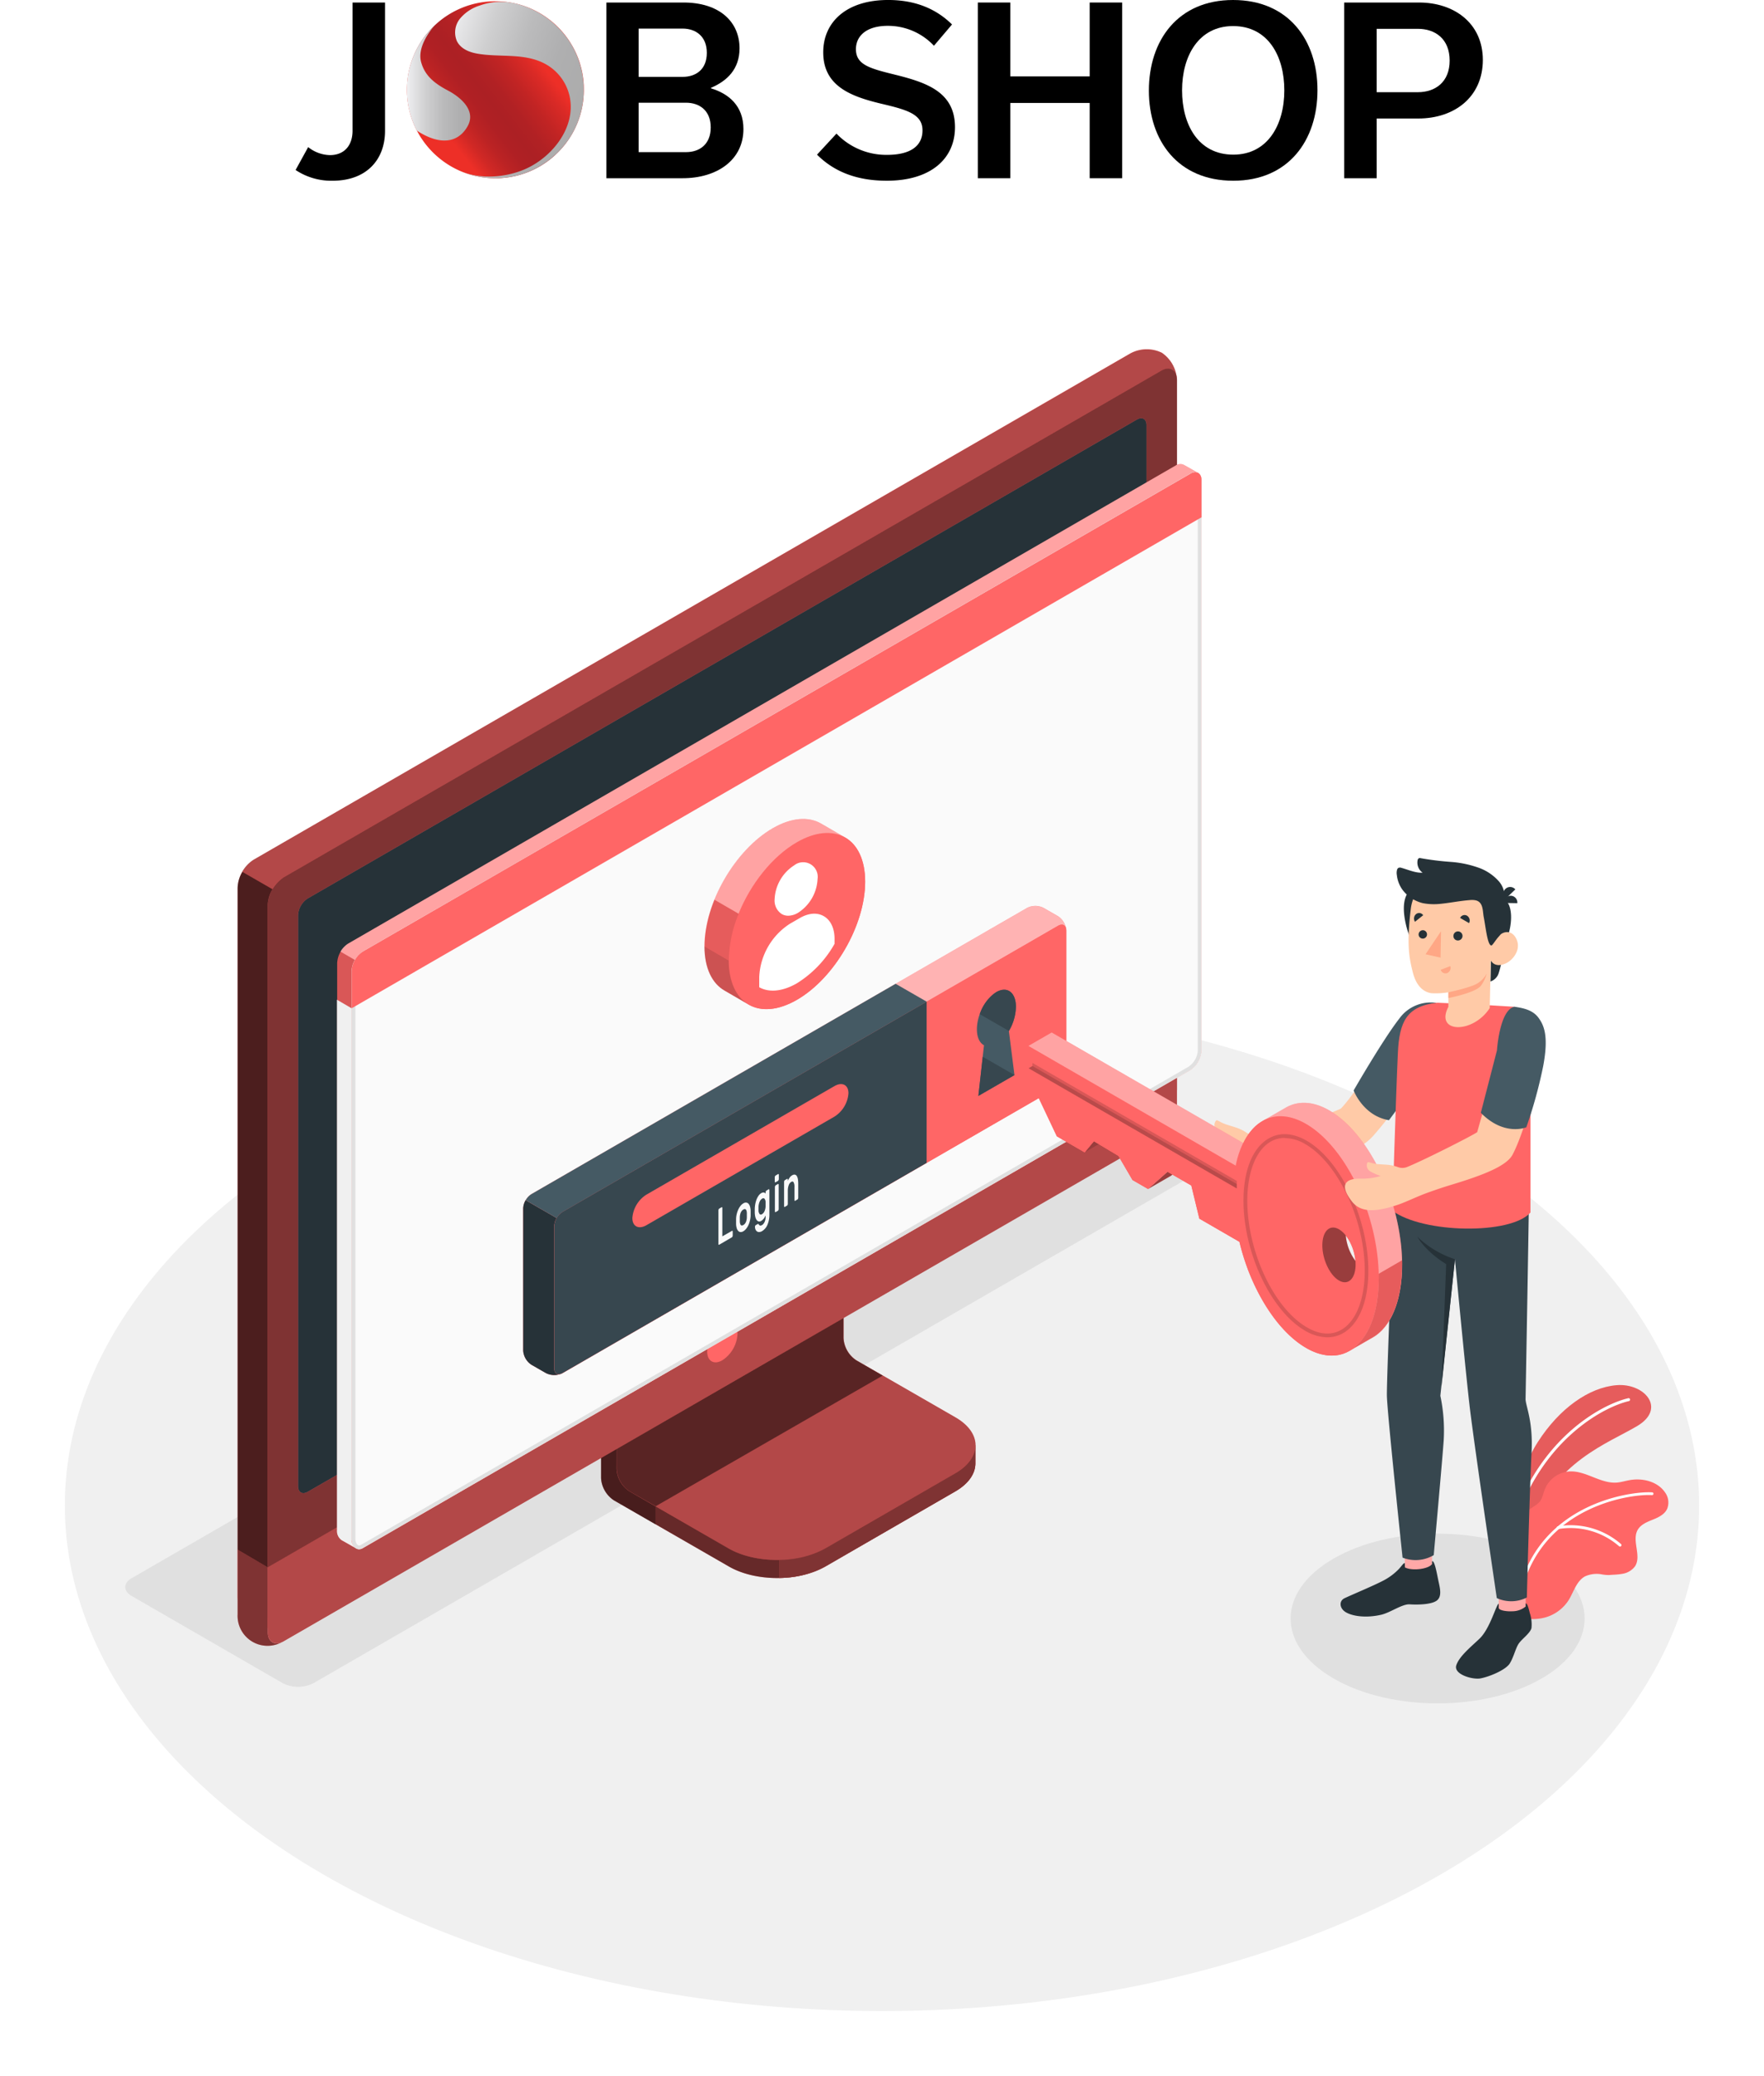 <svg xmlns="http://www.w3.org/2000/svg" xmlns:xlink="http://www.w3.org/1999/xlink" width="489.684" height="576.229" viewBox="0 0 489.684 576.229">
  <defs>
    <filter id="freepik--floor--inject-2" x="0" y="259.604" width="489.684" height="316.625" filterUnits="userSpaceOnUse">
      <feOffset dx="-2" dy="5" input="SourceAlpha"/>
      <feGaussianBlur stdDeviation="6" result="blur"/>
      <feFlood flood-color="#c1c1c1"/>
      <feComposite operator="in" in2="blur"/>
      <feComposite in="SourceGraphic"/>
    </filter>
    <linearGradient id="linear-gradient" x1="0.206" y1="0.728" x2="0.732" y2="0.321" gradientUnits="objectBoundingBox">
      <stop offset="0" stop-color="#ed2f27"/>
      <stop offset="0.118" stop-color="#d02825"/>
      <stop offset="0.235" stop-color="#bc2324"/>
      <stop offset="0.352" stop-color="#b02024"/>
      <stop offset="0.466" stop-color="#ac2024"/>
      <stop offset="0.586" stop-color="#b12124"/>
      <stop offset="0.737" stop-color="#c12424"/>
      <stop offset="0.905" stop-color="#da2a26"/>
      <stop offset="1" stop-color="#ed2f27"/>
    </linearGradient>
    <linearGradient id="linear-gradient-2" y1="0.5" x2="1" y2="0.5" gradientUnits="objectBoundingBox">
      <stop offset="0" stop-color="#f0f0f2"/>
      <stop offset="0.036" stop-color="#ebebed"/>
      <stop offset="0.276" stop-color="#cfcfd0"/>
      <stop offset="0.517" stop-color="#bbbbbc"/>
      <stop offset="0.755" stop-color="#afafb0"/>
      <stop offset="0.989" stop-color="#acacac"/>
    </linearGradient>
    <linearGradient id="linear-gradient-3" x1="0.153" y1="-4.353" x2="0.845" y2="5.226" xlink:href="#linear-gradient-2"/>
    <linearGradient id="linear-gradient-4" x1="-0.131" y1="0.289" x2="0.894" y2="0.767" xlink:href="#linear-gradient-2"/>
  </defs>
  <g id="Vector_With_Logo" data-name="Vector With Logo" transform="translate(-2340.158 2137.085)">
    <g id="Login_Vector_For_Crm" data-name="Login Vector For Crm" transform="translate(1881.372 -2086.36)">
      <g id="freepik--Floor--inject-2-2" data-name="freepik--Floor--inject-2" transform="translate(478.786 221.879)">
        <g transform="matrix(1, 0, 0, 1, -20, -272.6)" filter="url(#freepik--floor--inject-2)">
          <ellipse id="freepik--floor--inject-2-3" data-name="freepik--floor--inject-2" cx="226.842" cy="140.312" rx="226.842" ry="140.312" transform="translate(20 272.6)" fill="#f0f0f0"/>
        </g>
      </g>
      <g id="freepik--Shadow--inject-2" transform="translate(493.559 245.552)">
        <path id="freepik--shadow--inject-2-2" data-name="freepik--shadow--inject-2" d="M850.071,415.592c-15.936-9.2-15.936-24.116,0-33.317s41.775-9.2,57.711,0,15.936,24.116,0,33.317S866.007,424.793,850.071,415.592Z" transform="translate(-514.618 -245.934)" fill="#e0e0e0"/>
        <path id="freepik--shadow--inject-2-3" data-name="freepik--shadow--inject-2" d="M536.8,420.822l-41.919-24.2c-2.362-1.362-2.362-3.579,0-4.941L738.712,250.906a9.461,9.461,0,0,1,8.551,0l41.93,24.2c2.362,1.362,2.362,3.579,0,4.941L545.361,420.822A9.483,9.483,0,0,1,536.8,420.822Z" transform="translate(-493.108 -249.885)" fill="#e0e0e0"/>
      </g>
      <g id="freepik--Device--inject-2" transform="translate(524.749 46.216)">
        <g id="freepik--device--inject-2-2" data-name="freepik--device--inject-2">
          <path id="Path_7451" data-name="Path 7451" d="M683.447,377l36.04-20.836c3.713-2.145,5.57-4.951,5.57-7.767v-5.013L687.676,322.3a7.878,7.878,0,0,1-3.59-6.189V271.665l-62.92,36.37v44.426a7.941,7.941,0,0,0,3.59,6.189l31.811,18.319C663.973,381.291,676.02,381.291,683.447,377Z" transform="translate(-520.266 -39.118)" fill="#f66"/>
          <g id="Group_250" data-name="Group 250" transform="translate(100.9 232.547)" opacity="0.6">
            <path id="Path_7452" data-name="Path 7452" d="M683.447,377l36.04-20.836c3.713-2.145,5.57-4.951,5.57-7.767v-5.013L687.676,322.3a7.878,7.878,0,0,1-3.59-6.189V271.665l-62.92,36.37v44.426a7.941,7.941,0,0,0,3.59,6.189l31.811,18.319C663.973,381.291,676.02,381.291,683.447,377Z" transform="translate(-621.166 -271.665)"/>
          </g>
          <path id="Path_7453" data-name="Path 7453" d="M636.257,359.432v4.992l-11.532-6.653a7.911,7.911,0,0,1-3.579-6.189V307.136l11.986-6.921c.248,3.043.516,6.189.774,9.283l-8.427,4.848v34.709a7.869,7.869,0,0,0,3.59,6.189Z" transform="translate(-520.267 -38.219)" opacity="0.3" style="isolation: isolate"/>
          <path id="Path_7454" data-name="Path 7454" d="M625.346,349.745a7.92,7.92,0,0,0,3.59,6.189l27.458,15.823c7.427,4.281,19.474,4.291,26.911,0l36.1-20.836c7.437-4.291,7.437-11.243,0-15.534l-27.479-15.823a7.93,7.93,0,0,1-3.579-6.189v-34.72l-62.92,36.37Z" transform="translate(-520.135 -38.898)" fill="#f66"/>
          <path id="Path_7455" data-name="Path 7455" d="M625.346,349.745a7.92,7.92,0,0,0,3.59,6.189l27.458,15.823c7.427,4.281,19.474,4.291,26.911,0l36.1-20.836c7.437-4.291,7.437-11.243,0-15.534l-27.479-15.823a7.93,7.93,0,0,1-3.579-6.189v-34.72l-62.92,36.37Z" transform="translate(-520.135 -38.898)" opacity="0.3" style="isolation: isolate"/>
          <path id="Path_7456" data-name="Path 7456" d="M699.2,323.8h0l-7.313-4.219a7.93,7.93,0,0,1-3.579-6.189v-34.74l-62.92,36.37v34.72a7.919,7.919,0,0,0,3.59,6.189l7.22,4.126Z" transform="translate(-520.134 -38.898)" opacity="0.5" style="isolation: isolate"/>
          <path id="Path_7457" data-name="Path 7457" d="M723.56,341.2v5.013c0,2.816-1.867,5.611-5.57,7.767l-36.1,20.826A27.065,27.065,0,0,1,669.046,378v-4.992a27.064,27.064,0,0,0,12.842-3.187l36.1-20.846C721.693,346.837,723.56,344.021,723.56,341.2Z" transform="translate(-518.759 -36.929)" fill="#f66"/>
          <path id="Path_7458" data-name="Path 7458" d="M723.56,341.2v5.013c0,2.816-1.867,5.611-5.57,7.767l-36.1,20.826A27.065,27.065,0,0,1,669.046,378v-4.992a27.064,27.064,0,0,0,12.842-3.187l36.1-20.846C721.693,346.837,723.56,344.021,723.56,341.2Z" transform="translate(-518.759 -36.929)" opacity="0.5" style="isolation: isolate"/>
          <path id="Path_7459" data-name="Path 7459" d="M527.472,400.209a9.644,9.644,0,0,0,8.7-.155L779.6,259.515a9.925,9.925,0,0,0,4.487-7.767V54.818a9.615,9.615,0,0,0-4.188-7.643,9.593,9.593,0,0,0-8.685.165L527.781,187.92a9.882,9.882,0,0,0-4.435,7.788v196.9A9.61,9.61,0,0,0,527.472,400.209Z" transform="translate(-523.346 -46.216)" fill="#f66"/>
          <path id="Path_7460" data-name="Path 7460" d="M535.943,399.879,779.373,259.34a9.892,9.892,0,0,0,4.487-7.767V54.653c0-2.857-2.011-4.023-4.487-2.589L535.943,192.6a9.911,9.911,0,0,0-4.487,7.767V397.29C531.456,400.147,533.467,401.313,535.943,399.879Z" transform="translate(-523.091 -46.051)" fill="#f66"/>
          <path id="Path_7461" data-name="Path 7461" d="M535.943,399.879,779.373,259.34a9.892,9.892,0,0,0,4.487-7.767V54.653c0-2.857-2.011-4.023-4.487-2.589L535.943,192.6a9.911,9.911,0,0,0-4.487,7.767V397.29C531.456,400.147,533.467,401.313,535.943,399.879Z" transform="translate(-523.091 -46.051)" opacity="0.5" style="isolation: isolate"/>
          <path id="Path_7462" data-name="Path 7462" d="M535.538,394.99a8.319,8.319,0,0,1-12.192-7.788V369.275l8.406,4.869v17.927C531.7,394.68,533.362,395.867,535.538,394.99Z" transform="translate(-523.346 -36.045)" fill="#f66"/>
          <path id="Path_7463" data-name="Path 7463" d="M535.538,394.99a8.319,8.319,0,0,1-12.192-7.788V369.275l8.406,4.869v17.927C531.7,394.68,533.362,395.867,535.538,394.99Z" transform="translate(-523.346 -36.045)" opacity="0.5" style="isolation: isolate"/>
          <path id="Path_7464" data-name="Path 7464" d="M531.446,378.444v17.927c0,2.857,2.063,4.012,4.487,2.589L779.363,258.42a9.926,9.926,0,0,0,4.487-7.726v-18.01Z" transform="translate(-523.091 -40.345)" fill="#f66"/>
          <path id="Path_7465" data-name="Path 7465" d="M531.456,378.4v17.968c0,2.857,2.063,4.012,4.487,2.589L779.373,258.42a9.922,9.922,0,0,0,4.477-7.726v-18.01Z" transform="translate(-523.091 -40.345)" opacity="0.3" style="isolation: isolate"/>
          <path id="Path_7466" data-name="Path 7466" d="M539.606,361.191V202.746a5.93,5.93,0,0,1,2.682-4.662L772.453,65.156c1.485-.856,2.692-.165,2.692,1.547V225.232a5.941,5.941,0,0,1-2.692,4.662L542.3,362.79C540.813,363.646,539.606,362.945,539.606,361.191Z" transform="translate(-522.834 -45.631)" fill="#f66"/>
          <path id="Path_7467" data-name="Path 7467" d="M539.606,361.191V202.746a5.93,5.93,0,0,1,2.682-4.662L772.453,65.156c1.485-.856,2.692-.165,2.692,1.547V225.232a5.941,5.941,0,0,1-2.692,4.662L542.3,362.79C540.813,363.646,539.606,362.945,539.606,361.191Z" transform="translate(-522.834 -45.631)" fill="#263238"/>
          <path id="Path_7468" data-name="Path 7468" d="M653.924,308.893a9.284,9.284,0,0,0-4.208,7.282c0,2.682,1.888,3.775,4.208,2.434a9.285,9.285,0,0,0,4.208-7.293C658.133,308.635,656.245,307.552,653.924,308.893Z" transform="translate(-519.368 -37.964)" fill="#f66"/>
          <path id="Path_7469" data-name="Path 7469" d="M533.032,191.672A9.542,9.542,0,0,0,531.7,196.1V379.887l-8.355-4.869V191.28a9.17,9.17,0,0,1,1.32-4.435Z" transform="translate(-523.346 -41.788)" opacity="0.7" style="isolation: isolate"/>
          <path id="Path_7470" data-name="Path 7470" d="M784.025,54.074c-.32-2.311-2.187-3.094-4.446-1.846L536.15,192.767a9.209,9.209,0,0,0-3.167,3.332l-8.417-4.858a9.28,9.28,0,0,1,3.177-3.332L771.172,47.379a9.611,9.611,0,0,1,8.7-.165A9.665,9.665,0,0,1,784.025,54.074Z" transform="translate(-523.307 -46.214)" opacity="0.3" style="isolation: isolate"/>
        </g>
      </g>
      <g id="freepik--Window--inject-2" transform="translate(552.324 78.072)">
        <g id="freepik--window--inject-2-2" data-name="freepik--window--inject-2">
          <g id="freepik--window--inject-2-3" data-name="freepik--window--inject-2">
            <g id="freepik--window--inject-2-4" data-name="freepik--window--inject-2">
              <path id="Path_7471" data-name="Path 7471" d="M796.011,77.342a2.227,2.227,0,0,0-2.29.175l-229.69,132.69a6.922,6.922,0,0,0-3.095,5.436V373.12a3.094,3.094,0,0,0,1.331,2.733c.505.279,3.208,1.846,4.012,2.28a1.805,1.805,0,0,0,1.815-.1L797.733,245.34a6.922,6.922,0,0,0,3.094-5.436V81.613a2.166,2.166,0,0,0-.97-2.063C799.342,79.209,796.588,77.683,796.011,77.342Z" transform="translate(-560.878 -77.099)" fill="#f66"/>
              <path id="Path_7472" data-name="Path 7472" d="M567.92,212.367l229.7-132.638c1.733-1.031,3.094-.186,3.094,1.815V239.835a6.922,6.922,0,0,1-3.094,5.436l-229.7,132.69c-1.733,1.031-3.094-.629-3.094-2.63V217.8A6.941,6.941,0,0,1,567.92,212.367Z" transform="translate(-560.756 -77.031)" fill="#fafafa"/>
              <path id="Path_7473" data-name="Path 7473" d="M799.024,80.326h0c.609,0,.7.763.7,1.217V239.835a5.858,5.858,0,0,1-2.63,4.539l-229.67,132.69a1.034,1.034,0,0,1-.516.165c-.578,0-1.031-.887-1.031-1.9V217.8a5.92,5.92,0,0,1,2.579-4.569L798.137,80.615a1.823,1.823,0,0,1,.887-.289m0-1.031a2.878,2.878,0,0,0-1.4.433L567.92,212.366a6.941,6.941,0,0,0-3.094,5.436V375.33c0,1.588.887,2.929,2.063,2.929a2.07,2.07,0,0,0,1.031-.3l229.69-132.69a6.921,6.921,0,0,0,3.094-5.436V81.544c0-1.423-.7-2.249-1.733-2.249Z" transform="translate(-560.756 -77.031)" fill="#e0e0e0"/>
              <path id="Path_7474" data-name="Path 7474" d="M562.206,371.315c.34.175,2.785,1.568,3.858,2.187a3.208,3.208,0,0,1-1.155-2.641V223.617l-4.023-2.352V368.581A3.093,3.093,0,0,0,562.206,371.315Z" transform="translate(-560.88 -72.561)" fill="#f0f0f0"/>
              <path id="Path_7475" data-name="Path 7475" d="M800.757,81.513c0-1.98-1.413-2.785-3.094-1.784L567.92,212.366a6.941,6.941,0,0,0-3.094,5.436v10.315L800.757,91.827Z" transform="translate(-560.756 -77.03)" fill="#f66"/>
              <g id="Group_251" data-name="Group 251" transform="translate(0.965)" opacity="0.4">
                <path id="Path_7476" data-name="Path 7476" d="M797.716,79.8l-229.7,132.628a6.45,6.45,0,0,0-2.207,2.341l-3.992-2.321A6.189,6.189,0,0,1,564,210.208l229.69-132.69a2.228,2.228,0,0,1,2.29-.186c.557.351,3.167,1.826,3.837,2.187A2.27,2.27,0,0,0,797.716,79.8Z" transform="translate(-561.816 -77.1)" fill="#fff"/>
              </g>
              <path id="Path_7477" data-name="Path 7477" d="M560.886,221.683V211.461a6.442,6.442,0,0,1,.959-3.146l4,2.311a6.268,6.268,0,0,0-.939,3.094v10.315Z" transform="translate(-560.88 -72.969)" opacity="0.15" style="isolation: isolate"/>
            </g>
          </g>
          <path id="Path_7478" data-name="Path 7478" d="M750.865,196.582,613.3,276.006a5.062,5.062,0,0,0-2.3,3.971v39.444a5.064,5.064,0,0,0,2.3,3.971l4.013,2.311a5.1,5.1,0,0,0,4.6,0l137.548-79.424a5.086,5.086,0,0,0,2.3-3.982V202.843a5.065,5.065,0,0,0-2.3-3.971l-4.023-2.311A5.064,5.064,0,0,0,750.865,196.582Z" transform="translate(-559.302 -73.356)" fill="#f66"/>
          <path id="Path_7479" data-name="Path 7479" d="M761.737,202.492c-.165-1.186-1.124-1.619-2.279-.949L621.888,280.967a4.625,4.625,0,0,0-1.62,1.712l-8.613-4.972a4.711,4.711,0,0,1,1.609-1.692l137.579-79.424a5.063,5.063,0,0,1,4.59,0l4.023,2.311A5.157,5.157,0,0,1,761.737,202.492Z" transform="translate(-559.282 -73.355)" fill="#fff" opacity="0.5" style="isolation: isolate"/>
          <path id="Path_7480" data-name="Path 7480" d="M621.517,323.406a5.159,5.159,0,0,1-4.2-.186l-4.023-2.31a5.085,5.085,0,0,1-2.3-3.971V277.495a4.77,4.77,0,0,1,.681-2.28l8.613,4.972a4.622,4.622,0,0,0-.681,2.259V321.9C619.609,323.21,620.434,323.818,621.517,323.406Z" transform="translate(-559.302 -70.863)" fill="#263238"/>
          <path id="Path_7481" data-name="Path 7481" d="M621.646,280.809l137.569-79.424c1.269-.732,2.3-.144,2.3,1.32v39.454a5.085,5.085,0,0,1-2.3,3.982L621.666,325.565c-1.269.732-2.3.134-2.3-1.331V284.79A5.083,5.083,0,0,1,621.646,280.809Z" transform="translate(-559.039 -73.197)" fill="#f66"/>
          <path id="Path_7482" data-name="Path 7482" d="M714.37,216.985,613.285,275.357a4.711,4.711,0,0,0-1.609,1.692l8.613,4.972a4.624,4.624,0,0,1,1.619-1.712l101.085-58.361Z" transform="translate(-559.281 -72.696)" fill="#455a64"/>
          <path id="Path_7483" data-name="Path 7483" d="M722.731,221.795,621.646,280.156a5.084,5.084,0,0,0-2.3,3.982v39.434c0,1.465,1.031,2.063,2.3,1.331l101.085-58.361Z" transform="translate(-559.039 -72.544)" fill="#37474f"/>
          <path id="Path_7484" data-name="Path 7484" d="M644.3,274.651l52.162-30.109c2.156-1.248,3.909-.361,3.909,1.98a8.386,8.386,0,0,1-3.92,6.5L644.3,283.14c-2.156,1.248-3.92.361-3.92-1.98A8.415,8.415,0,0,1,644.3,274.651Z" transform="translate(-558.377 -71.846)" fill="#f66"/>
          <path id="Path_7489" data-name="Path 7489" d="M675.05,279.8a.1.1,0,0,1,.145-.009l.009.009a.379.379,0,0,1,.062.237v1.031a.834.834,0,0,1-.062.309.549.549,0,0,1-.155.2l-3.528,2.063a.114.114,0,0,1-.155,0,.347.347,0,0,1-.062-.227v-9.283a.815.815,0,0,1,.062-.309.386.386,0,0,1,.155-.2l.65-.382a.114.114,0,0,1,.155,0,.349.349,0,0,1,.062.227v7.85Z" transform="translate(-565.404 -66.926)" fill="#fafafa"/>
          <path id="Path_7490" data-name="Path 7490" d="M678.068,272.2a1.235,1.235,0,0,1,.794-.217.949.949,0,0,1,.629.309,1.988,1.988,0,0,1,.413.763,4.424,4.424,0,0,1,.186,1.124v1.454a7.239,7.239,0,0,1-.186,1.331,6.553,6.553,0,0,1-.413,1.238,4.624,4.624,0,0,1-.629,1.031,2.859,2.859,0,0,1-.794.712,1.357,1.357,0,0,1-.8.217.937.937,0,0,1-.619-.309,1.751,1.751,0,0,1-.413-.753,4.381,4.381,0,0,1-.186-1.124v-1.444a6.456,6.456,0,0,1,.175-1.341,6.737,6.737,0,0,1,.423-1.248,4.984,4.984,0,0,1,.619-1.031A2.737,2.737,0,0,1,678.068,272.2Zm.969,2.661a2.089,2.089,0,0,0-.113-.67.634.634,0,0,0-.227-.33.444.444,0,0,0-.3-.072.9.9,0,0,0-.33.134,1.433,1.433,0,0,0-.33.248,1.838,1.838,0,0,0-.3.413,2.218,2.218,0,0,0-.227.6,4.079,4.079,0,0,0-.124.8v1.289a2.433,2.433,0,0,0,.124.671.627.627,0,0,0,.227.33.384.384,0,0,0,.3.062.929.929,0,0,0,.33-.124,1.762,1.762,0,0,0,.33-.248,2.273,2.273,0,0,0,.3-.413,2.715,2.715,0,0,0,.227-.6,3.716,3.716,0,0,0,.113-.8,2.235,2.235,0,0,0,0-.289v-.722A2.079,2.079,0,0,0,679.037,274.863Z" transform="translate(-565.254 -66.964)" fill="#fafafa"/>
          <path id="Path_7491" data-name="Path 7491" d="M683.087,278.349a1.474,1.474,0,0,0,.351-.3,2.589,2.589,0,0,0,.32-.474,3.225,3.225,0,0,0,.237-.65,3.1,3.1,0,0,0,.093-.774v-.526c0,.1-.1.227-.175.371a3.149,3.149,0,0,1-.248.433,4.178,4.178,0,0,1-.351.413,1.848,1.848,0,0,1-.443.34.949.949,0,0,1-.732.144,1.037,1.037,0,0,1-.557-.423,2.784,2.784,0,0,1-.361-.866,5.964,5.964,0,0,1-.144-1.186v-1a8.614,8.614,0,0,1,.144-1.351,8.084,8.084,0,0,1,.361-1.289,5.11,5.11,0,0,1,.557-1.031,2.329,2.329,0,0,1,.732-.7,1.461,1.461,0,0,1,.443-.175.954.954,0,0,1,.351,0,.643.643,0,0,1,.248.134.938.938,0,0,1,.175.175v-.33a.818.818,0,0,1,.062-.309.387.387,0,0,1,.155-.2l.609-.361a.114.114,0,0,1,.155,0,.384.384,0,0,1,.072.237v6.7a7.081,7.081,0,0,1-.547,2.929,3.747,3.747,0,0,1-1.506,1.754,1.591,1.591,0,0,1-.763.237,1.036,1.036,0,0,1-.609-.155,1.4,1.4,0,0,1-.413-.5,2.046,2.046,0,0,1-.165-.743.546.546,0,0,1,.062-.309.366.366,0,0,1,.155-.206l.547-.31a.133.133,0,0,1,.189-.006l.007.006a1.056,1.056,0,0,1,.134.175.486.486,0,0,0,.289.227C682.644,278.555,682.829,278.452,683.087,278.349Zm-.97-5v.8a1.753,1.753,0,0,0,.33,1.155.507.507,0,0,0,.66,0,1.778,1.778,0,0,0,.67-.8,3.733,3.733,0,0,0,.309-1.362v-1.093a1.582,1.582,0,0,0-.309-1.031.5.5,0,0,0-.67,0,1.783,1.783,0,0,0-.66.794,3.941,3.941,0,0,0-.33,1.537Z" transform="translate(-565.096 -67.078)" fill="#fafafa"/>
          <path id="Path_7492" data-name="Path 7492" d="M687.374,264.316a.112.112,0,0,1,.145,0,.335.335,0,0,1,.072.237v1.124a.7.7,0,0,1-.072.309.449.449,0,0,1-.145.2l-.691.4a.1.1,0,0,1-.146.009l-.009-.009a.3.3,0,0,1-.072-.227v-1.124a.672.672,0,0,1,.072-.309.388.388,0,0,1,.155-.2Zm.175,9.686a.747.747,0,0,1-.062.3.518.518,0,0,1-.155.206l-.619.351a.092.092,0,0,1-.131.013l-.013-.013a.325.325,0,0,1-.072-.237v-6.674a.672.672,0,0,1,.072-.309.476.476,0,0,1,.144-.206l.619-.351a.114.114,0,0,1,.155,0,.348.348,0,0,1,.062.227Z" transform="translate(-564.927 -67.207)" fill="#fafafa"/>
          <path id="Path_7493" data-name="Path 7493" d="M692.9,270.85a.839.839,0,0,1-.062.309.393.393,0,0,1-.155.2l-.619.361a.1.1,0,0,1-.144,0,.326.326,0,0,1-.072-.237v-3.631a2.524,2.524,0,0,0-.227-1.248c-.144-.258-.371-.3-.691-.113a1.688,1.688,0,0,0-.671.9,4.338,4.338,0,0,0-.248,1.516v3.641a.836.836,0,0,1-.062.309.378.378,0,0,1-.155.206l-.609.351a.1.1,0,0,1-.146.009l-.009-.009a.326.326,0,0,1-.062-.227v-6.674a.745.745,0,0,1,.062-.309.365.365,0,0,1,.155-.206l.609-.351a.1.1,0,0,1,.146-.009l.009.009a.379.379,0,0,1,.062.237v.32a5.25,5.25,0,0,1,.495-.9,1.922,1.922,0,0,1,.671-.629,1.124,1.124,0,0,1,.815-.206.833.833,0,0,1,.536.423,2.622,2.622,0,0,1,.289.9,9.355,9.355,0,0,1,.083,1.238Z" transform="translate(-564.848 -67.201)" fill="#fafafa"/>
          <path id="Path_7494" data-name="Path 7494" d="M743.534,242.267l-10.016,5.776,1.557-14.049c-1.207-.639-1.97-2.2-1.97-4.435,0-3.992,2.434-8.623,5.426-10.315s5.415.1,5.415,4.126a13.679,13.679,0,0,1-1.96,6.7Z" transform="translate(-555.458 -72.645)" fill="#455a64"/>
          <path id="Path_7495" data-name="Path 7495" d="M743.532,241.7l-8.819-5.085-1.207,10.872Z" transform="translate(-555.445 -72.078)" fill="#37474f"/>
          <path id="Path_7496" data-name="Path 7496" d="M738.487,219.215a11.809,11.809,0,0,0-4.621,6.137l8.077,4.662h0a13.68,13.68,0,0,0,1.96-6.7C743.923,219.318,741.5,217.492,738.487,219.215Z" transform="translate(-555.434 -72.646)" fill="#37474f"/>
          <path id="Path_7497" data-name="Path 7497" d="M692.133,173.884c-3.435-1.98-8.169-1.7-13.409,1.32-10.459,6.044-18.938,20.722-18.938,32.8,0,6.065,2.146,10.315,5.591,12.275l6.674,3.878c3.425,1.98,8.159,1.692,13.409-1.331,10.459-6.034,18.938-20.722,18.938-32.8,0-6.034-2.125-10.315-5.549-12.244" transform="translate(-557.766 -74.093)" fill="#f66"/>
          <path id="Path_7498" data-name="Path 7498" d="M685.244,178.974c-10.459,6.044-18.938,20.733-18.938,32.8s8.479,16.978,18.938,10.934,18.948-20.722,18.938-32.8S695.693,172.94,685.244,178.974Z" transform="translate(-557.561 -73.974)" fill="#f66"/>
          <path id="Path_7499" data-name="Path 7499" d="M695.434,205.087v1.382a30.463,30.463,0,0,1-10.449,10.954c-4.074,2.341-7.757,2.6-10.459,1.1v-2.847a18.564,18.564,0,0,1,8.52-14.76l2.754-1.588c2.434-1.4,4.807-1.589,6.663-.505S695.434,202.189,695.434,205.087Z" transform="translate(-557.302 -73.289)" fill="#f66"/>
          <path id="Path_7500" data-name="Path 7500" d="M692.049,173.883l6.7,3.9c-3.424-1.991-8.159-1.712-13.409,1.31-6.849,3.961-12.852,11.625-16.174,19.835l-6.715-3.889c3.332-8.252,9.283-15.874,16.174-19.835C683.89,172.192,688.625,171.9,692.049,173.883Z" transform="translate(-557.682 -74.092)" fill="#fff" opacity="0.4" style="isolation: isolate"/>
          <path id="Path_7501" data-name="Path 7501" d="M671.813,222.923l-6.426-3.724c-3.445-1.96-5.591-6.189-5.591-12.275l6.715,3.9C666.552,216.7,668.533,220.891,671.813,222.923Z" transform="translate(-557.766 -73.013)" opacity="0.2" style="isolation: isolate"/>
          <path id="Path_7502" data-name="Path 7502" d="M662.559,194.355l6.715,3.889a35.182,35.182,0,0,0-2.723,12.966h0l-6.715-3.9A35.3,35.3,0,0,1,662.559,194.355Z" transform="translate(-557.765 -73.408)" opacity="0.1" style="isolation: isolate"/>
          <path id="Path_7503" data-name="Path 7503" d="M682.462,199.118a3.593,3.593,0,0,1-1.826-.474,4.465,4.465,0,0,1-1.97-4.126,11.779,11.779,0,0,1,5.405-9.366h0a4.044,4.044,0,0,1,6.519,3.775,11.8,11.8,0,0,1-5.405,9.366A5.468,5.468,0,0,1,682.462,199.118Z" transform="translate(-557.172 -73.726)" fill="#fff"/>
          <path id="Path_7504" data-name="Path 7504" d="M692.463,198.816c-1.857-1.083-4.229-.9-6.663.505l-2.754,1.588a18.568,18.568,0,0,0-8.52,14.771v2.857c2.7,1.5,6.385,1.238,10.459-1.1a30.463,30.463,0,0,0,10.449-10.954V205.1C695.434,202.189,694.361,199.91,692.463,198.816Z" transform="translate(-557.302 -73.29)" fill="#fff"/>
        </g>
      </g>
      <g id="freepik--Plants--inject-2" transform="translate(878.307 333.734)">
        <g id="freepik--plants--inject-2-2" data-name="freepik--plants--inject-2" transform="translate(0)">
          <path id="Path_7505" data-name="Path 7505" d="M897.5,372.931s1.372-12.048,7.365-21.4,14.224-15.183,21.909-15.792,13.894,6.467,5.673,11.346-22.827,9.809-29.552,27.963Z" transform="translate(-897.496 -335.699)" fill="#f66"/>
          <path id="Path_7506" data-name="Path 7506" d="M897.5,372.931s1.372-12.048,7.365-21.4,14.224-15.183,21.909-15.792,13.894,6.467,5.673,11.346-22.827,9.809-29.552,27.963Z" transform="translate(-897.496 -335.699)" opacity="0.1" style="isolation: isolate"/>
          <path id="Path_7507" data-name="Path 7507" d="M899.7,369.685h-.082a.412.412,0,0,1-.227-.536c8.107-19.959,23.538-28.3,30.573-29.913a.413.413,0,0,1,.186.8h0c-6.89,1.588-22.022,9.778-30,29.428A.4.4,0,0,1,899.7,369.685Z" transform="translate(-897.437 -335.588)" fill="#fff"/>
          <path id="Path_7508" data-name="Path 7508" d="M940.7,369.3c-.691,1.568-2.4,2.393-3.992,3.033s-3.321,1.331-4.188,2.816c-1.733,2.991,1.114,7.22-.743,10.119a5.407,5.407,0,0,1-3.672,2.125c-1.186.217-2.393.217-3.59.32a13.2,13.2,0,0,1-1.712-.134,7.8,7.8,0,0,0-4.961.526c-2.383,1.341-3.095,4.343-4.559,6.663a11.346,11.346,0,0,1-8.015,5.034c-1.031.134-3.094.33-4.126-.279a1.191,1.191,0,0,1-.227-.144h0c-.155-.165-.34-.382-.423-.5a.173.173,0,0,1,0-.072c-.423-1.558.268-3.167.3-4.776v-.289c-.072-1.867-.124-3.724-.165-5.58q-.135-5.157-.1-10.315c0-2.228-.248-4.662.7-6.756,1.032-2.311,3.631-2.362,4.611-4.621.392-.908.6-1.867.98-2.785a7.972,7.972,0,0,1,6.787-4.735c4.528-.227,8.582,3.435,13.11,3.094,1.166-.093,2.31-.454,3.466-.66,3.662-.691,7.9.351,9.964,3.455A4.757,4.757,0,0,1,940.7,369.3Z" transform="translate(-897.406 -334.967)" fill="#f66"/>
          <path id="Path_7509" data-name="Path 7509" d="M900.055,391.487h0a.391.391,0,0,1-.268-.474c6.251-23.456,30.944-26.818,36.752-26.427a.382.382,0,0,1,.362.4V365a.392.392,0,0,1-.413.351c-5.663-.4-29.841,2.909-35.958,25.87A.393.393,0,0,1,900.055,391.487Z" transform="translate(-897.424 -334.791)" fill="#fff"/>
          <path id="Path_7510" data-name="Path 7510" d="M927.209,379.325a.365.365,0,0,1-.206-.1,20.523,20.523,0,0,0-16.823-4.735.4.4,0,0,1-.433-.33.392.392,0,0,1,.32-.444,21.361,21.361,0,0,1,17.535,4.961.382.382,0,0,1,.007.539l-.007.007A.351.351,0,0,1,927.209,379.325Z" transform="translate(-897.11 -334.512)" fill="#fff"/>
        </g>
      </g>
      <g id="freepik--Character--inject-2" transform="translate(744.276 187.457)">
        <g id="freepik--character--inject-2-2" data-name="freepik--character--inject-2" transform="translate(0 0)">
          <path id="Path_7513" data-name="Path 7513" d="M864.4,243.753c-4.332,7.324-8.5,13.688-11.429,16.741-5.56,2.579-18.618,6.56-23.724,7.22a3.762,3.762,0,0,1-2.558-.6c-2.011-1.32-3.569-1.537-5.683-2.269-1.661-.567-2.362-1.362-2.672-1.031a1.887,1.887,0,0,0,.175,2.63,13.963,13.963,0,0,0,2.62,1.96,15.464,15.464,0,0,1-6.911.124c-4.425-1.166-6.509.959-3.517,5.766,1.031,1.712,5.281,4.466,13.822,3.724a77.259,77.259,0,0,0,9.087-1.031c8.19-1.754,17.3-3.445,22.9-5.157a14.439,14.439,0,0,0,5.446-3.775c9.417-10.738,12.543-18.391,16.669-25.343l-.351-11.346C871.587,231.138,868.018,237.626,864.4,243.753Z" transform="translate(-766.242 -190.948)" fill="#ffcaa7"/>
          <path id="Path_7514" data-name="Path 7514" d="M877.975,231.148a10.737,10.737,0,0,0-10.212,4.363c-4.58,5.869-12.687,19.959-12.687,19.959s2.651,7.066,9.809,8.252l11.5-15.534S881.832,237.4,877.975,231.148Z" transform="translate(-764.801 -190.958)" fill="#455a64"/>
          <rect id="Rectangle_60" data-name="Rectangle 60" width="7.499" height="13.368" transform="translate(130.544 198.564)" fill="#ffa8a7"/>
          <path id="Path_7515" data-name="Path 7515" d="M876.426,384.427l-7.489.268-.382-14.152,7.87-.268Z" transform="translate(-764.376 -186.575)" fill="#ffa8a7"/>
          <path id="Path_7516" data-name="Path 7516" d="M903.614,272.5c0,7.447-1.093,67.449-1.093,67.449.165,2.146,2.063,6.106,1.681,14.348-.567,11.192-1.32,40.609-1.32,40.609a9.531,9.531,0,0,1-8.345.165s-6.086-41.259-7.427-52.307c-1.176-9.686-4.188-41.744-4.188-41.744l-4.054,37.9a46.653,46.653,0,0,1,.928,12.378c-.351,5.157-2.764,31.852-2.764,31.852a9.915,9.915,0,0,1-8.654.691s-4.27-40.228-4.353-44.952c-.1-5.364,2.5-66.448,2.5-66.448Z" transform="translate(-764.519 -189.655)" fill="#37474f"/>
          <path id="Path_7517" data-name="Path 7517" d="M894.478,393.941v-1.114c-.722.32-2.383,6.942-5.364,9.768-2.362,2.249-5.58,4.838-6.406,7.344s4.487,4.043,6.7,3.641c2.558-.475,7.014-2.362,8.128-4.126s1.64-4.322,2.548-5.6,3-2.7,3.486-4.188a9.938,9.938,0,0,0-.423-4.126c-.351-1.382-.722-2.9-1.176-2.764v.846a5.816,5.816,0,0,1-3.755,1.32C897.129,395.034,894.467,394.807,894.478,393.941Z" transform="translate(-763.933 -185.866)" fill="#263238"/>
          <path id="Path_7518" data-name="Path 7518" d="M869.39,381.932c-.392,0-.712.588-1.568,1.558a16.509,16.509,0,0,1-4.4,3.3c-2.806,1.465-8.252,3.713-10.738,4.879-1.547.722-1.475,2.661.124,3.765s5.446,1.9,10.067.825c2.517-.588,5.8-3.012,7.881-2.878s5.952.093,7.488-1.031.918-3.455.485-5.467c-.475-2.207-1.032-5.642-1.764-5.488v.774c-.9,1.423-5.549,2-7.53.959Z" transform="translate(-764.911 -186.225)" fill="#263238"/>
          <path id="Path_7519" data-name="Path 7519" d="M882.665,300.335a27.56,27.56,0,0,1-10.439-6.24s2.063,3.93,8,7.592l-1.279,33.843Z" transform="translate(-764.261 -188.973)" fill="#263238"/>
          <path id="Path_7520" data-name="Path 7520" d="M899.38,232.239s6.189,1.423,5.745,12.6l-1.289,17.793v26.715c-5.508,6.251-29.913,5.8-38.32-.5,0,0,.949-31.615,1.516-43.786.4-8.644,2.393-13,10.893-13.946l10.449.454Z" transform="translate(-764.472 -190.955)" fill="#f66"/>
          <path id="Path_7521" data-name="Path 7521" d="M891.4,210.04a11.346,11.346,0,0,1-11.074,11.612l-.087,0c-6.189,0-9.82-5.343-11.161-11.614-2.476-11.48,4.992-11.625,11.161-11.625A11.4,11.4,0,0,1,891.4,210.04Z" transform="translate(-764.375 -191.985)" fill="#263238"/>
          <path id="Path_7522" data-name="Path 7522" d="M896.362,214.235s-1.712,8.376-2.4,9.758a3.646,3.646,0,0,1-2.063,1.764l.124-5.89Z" transform="translate(-763.642 -191.487)" fill="#263238"/>
          <path id="Path_7523" data-name="Path 7523" d="M894.169,202.605s1.227-.309,2.538,1.733c1.114,1.743,1.372,5.663-.382,10.315l-3.229.392Z" transform="translate(-763.604 -191.854)" fill="#263238"/>
          <path id="Path_7524" data-name="Path 7524" d="M895.286,204.316l3.961.072a1.868,1.868,0,0,0-1.659-2.054c-.049-.005-.1-.008-.146-.009A2.2,2.2,0,0,0,895.286,204.316Z" transform="translate(-763.535 -191.862)" fill="#263238"/>
          <path id="Path_7525" data-name="Path 7525" d="M895.771,203.451l2.929-2.816a1.888,1.888,0,0,0-2.661-.219,1.535,1.535,0,0,0-.113.105A2.166,2.166,0,0,0,895.771,203.451Z" transform="translate(-763.535 -191.936)" fill="#263238"/>
          <path id="Path_7526" data-name="Path 7526" d="M892.858,215.15c.65.4,1.568-.887,2.372-1.764s3.3-1.681,4.6,1.166-.918,5.663-2.775,6.591c-3.332,1.65-4.384-.753-4.384-.753l-.279,13.265c-4.683,7.22-15.307,6.993-11.48-.351v-4.033a21.182,21.182,0,0,1-4.765.248c-2.6-.413-4.229-2.548-5.023-5.477-1.258-4.7-1.743-8.5-.67-17.752,1.176-10.129,12.5-10.243,18.567-6.189S892.858,215.15,892.858,215.15Z" transform="translate(-764.335 -192.01)" fill="#ffcaa7"/>
          <path id="Path_7527" data-name="Path 7527" d="M878.848,204.883c2.7-.268,5.374-.825,8.087-1.031a5.244,5.244,0,0,1,1.753.083c2.063.567,1.815,2.981,2.146,4.662.567,2.909,1.031,7.829,2.125,7.85.33,0,1.568-2.135,2.372-2.9a4.261,4.261,0,0,0,.722-2.218c.206-1.2.309-2.424.4-3.641.083-1.031.186-2.063.186-3.094a14.557,14.557,0,0,0-.279-3.476,6.081,6.081,0,0,0-1.444-2.6l-.206-.227a13.69,13.69,0,0,0-4.838-3.259,29.227,29.227,0,0,0-8.19-1.784,80.459,80.459,0,0,1-8.345-1.031.861.861,0,0,0-.485,0,.761.761,0,0,0-.392.619,3.445,3.445,0,0,0,1.392,3.4c-1.867.144-4.013-.825-5.807-1.32a1.172,1.172,0,0,0-.918,0,.9.9,0,0,0-.361.526,3.269,3.269,0,0,0-.052,1.485,8.536,8.536,0,0,0,1.609,4.126,10.07,10.07,0,0,0,5.57,3.641A16.239,16.239,0,0,0,878.848,204.883Z" transform="translate(-764.436 -192.181)" fill="#263238"/>
          <path id="Path_7528" data-name="Path 7528" d="M880.586,228.465s5.8-1.217,7.819-2.341a6.838,6.838,0,0,0,2.806-2.888,9.651,9.651,0,0,1-1.6,3.4c-1.475,1.98-9.026,3.425-9.026,3.425Z" transform="translate(-763.998 -191.204)" fill="#ffa785"/>
          <path id="Path_7529" data-name="Path 7529" d="M881.936,213.184a1.206,1.206,0,0,0,1.155,1.248,1.259,1.259,0,1,0-1.151-1.357C881.937,213.11,881.936,213.147,881.936,213.184Z" transform="translate(-763.955 -191.56)" fill="#263238"/>
          <path id="Path_7530" data-name="Path 7530" d="M883.736,208.32l2.486,1.434a1.577,1.577,0,0,0-.578-2.063,1.361,1.361,0,0,0-1.854.521C883.771,208.246,883.753,208.282,883.736,208.32Z" transform="translate(-763.899 -191.698)" fill="#263238"/>
          <path id="Path_7531" data-name="Path 7531" d="M881.167,221.255l-2.651,1.031a1.383,1.383,0,0,0,1.715.938c.03-.009.06-.019.09-.03A1.547,1.547,0,0,0,881.167,221.255Z" transform="translate(-764.063 -191.266)" fill="#ffa785"/>
          <path id="Path_7532" data-name="Path 7532" d="M871.6,209.4l2.269-1.815a1.341,1.341,0,0,0-1.853-.4,1.218,1.218,0,0,0-.118.085A1.618,1.618,0,0,0,871.6,209.4Z" transform="translate(-764.289 -191.716)" fill="#263238"/>
          <path id="Path_7533" data-name="Path 7533" d="M872.566,212.853a1.166,1.166,0,1,0,1.165-1.258,1.207,1.207,0,0,0-1.167,1.246Z" transform="translate(-764.25 -191.57)" fill="#263238"/>
          <path id="Path_7534" data-name="Path 7534" d="M878.727,211.875l-.134,7.334-4.167-.949Z" transform="translate(-764.192 -191.561)" fill="#ffa785"/>
          <path id="Path_7535" data-name="Path 7535" d="M782.656,271.634l6.467-3.734,2.558-3.1-6.457,3.734-2.568,3.1" transform="translate(-767.081 -189.895)" fill="#f66"/>
          <path id="Path_7536" data-name="Path 7536" d="M782.656,271.634l6.467-3.734,2.558-3.1-6.457,3.734-2.568,3.1" transform="translate(-767.081 -189.895)" opacity="0.4" style="isolation: isolate"/>
          <path id="Path_7537" data-name="Path 7537" d="M799.706,281.525l6.467-3.734,5.395-4.776-6.457,3.724-5.4,4.786" transform="translate(-766.544 -189.636)" fill="#f66"/>
          <path id="Path_7538" data-name="Path 7538" d="M799.706,281.525l6.467-3.734,5.395-4.776-6.457,3.724-5.4,4.786" transform="translate(-766.544 -189.636)" opacity="0.4" style="isolation: isolate"/>
          <path id="Path_7539" data-name="Path 7539" d="M855.653,295.474a13.708,13.708,0,0,1,2.672,7.035A13.849,13.849,0,0,1,855.653,295.474Zm15.029.2c-2.176-14.8-10.129-29.439-19.6-34.916-4.549-2.63-8.757-2.723-12.13-.753l-6.086,3.507-.34.206a7.692,7.692,0,0,0-.784.5,10.46,10.46,0,0,0-1.4,1.155l-.206.2c-.186.186-.382.4-.557.609s-.443.526-.65.8a15.232,15.232,0,0,0-1.186,1.815,10.7,10.7,0,0,0-.526,1.031l-53.152-30.676-6.457,3.724v4.126l.547.309.516.3v.825l-1.031.609v2.393l7.808,16.5,7.716,4.466,2.568-3.094,6.808,4.074,3.909,6.694,4.312,2.486,5.395-4.786,6.622,3.827,2.228,9.19,11.13,6.436a60.4,60.4,0,0,0,2.063,6.9c.072.227.165.464.258.722,3.693,9.7,9.562,18,16.184,21.826a16.56,16.56,0,0,0,2.486,1.207,12.958,12.958,0,0,0,1.393.464q.619.166,1.238.279a11,11,0,0,0,3.94,0l.536-.134a4.793,4.793,0,0,0,.753-.217l.578-.227a3.448,3.448,0,0,0,.588-.278,5.649,5.649,0,0,0,.557-.279l.268-.165a.441.441,0,0,0,.134-.072c1.475-.846,5.106-2.95,6.1-3.507,4.91-2.847,8.087-10.047,8.087-20.227A53.034,53.034,0,0,0,870.682,295.67Z" transform="translate(-767.554 -190.703)" fill="#f66"/>
          <path id="Path_7540" data-name="Path 7540" d="M853.766,307.852c-2.558-1.475-4.621-5.848-4.621-9.768s2.063-5.91,4.621-4.446,4.611,5.849,4.611,9.778S856.314,309.327,853.766,307.852Zm10.449-8.572c-2.166-14.791-10.119-29.438-19.6-34.905-4.394-2.537-8.458-2.723-11.759-.98l-.34.206a7.709,7.709,0,0,0-.784.5,10.445,10.445,0,0,0-1.4,1.155l-.206.2c-.186.186-.382.4-.557.609s-.444.526-.65.8a15.251,15.251,0,0,0-1.186,1.815,10.713,10.713,0,0,0-.526,1.032,25.066,25.066,0,0,0-2.063,6.282L767.6,242.755v4.126l.547.309.516.3v.825l-1.031.609v2.393l7.808,16.5,7.715,4.466,2.568-3.094,6.808,4.074,3.909,6.694,4.312,2.486,5.395-4.786,6.622,3.827,2.228,9.19,11.14,6.437a60.376,60.376,0,0,0,2.063,6.9c.072.227.165.464.258.722,3.693,9.7,9.562,18,16.184,21.826a16.565,16.565,0,0,0,2.486,1.207,12.967,12.967,0,0,0,1.393.464q.619.166,1.238.278a11,11,0,0,0,3.94,0l.536-.134a4.8,4.8,0,0,0,.753-.217l.578-.227a3.447,3.447,0,0,0,.588-.278,5.623,5.623,0,0,0,.557-.279l.268-.165a.443.443,0,0,0,.134-.072c4.7-2.971,7.726-10.067,7.726-20A54.814,54.814,0,0,0,864.215,299.28Z" transform="translate(-767.555 -190.589)" fill="#f66"/>
          <path id="Path_7541" data-name="Path 7541" d="M855.888,301.868c0,3.93-2.063,5.921-4.611,4.446s-4.621-5.838-4.621-9.768,2.063-5.921,4.621-4.446a6.582,6.582,0,0,1,1.888,1.733,13.8,13.8,0,0,0,2.672,7.035A8.34,8.34,0,0,1,855.888,301.868Z" transform="translate(-765.066 -189.051)" opacity="0.4" style="isolation: isolate"/>
          <path id="Path_7542" data-name="Path 7542" d="M869.278,302.914c0,10.181-3.177,17.38-8.087,20.227-1.031.557-4.621,2.661-6.1,3.507,4.7-2.971,7.726-10.067,7.726-20a54.924,54.924,0,0,0-.6-7.85c-2.166-14.791-10.119-29.438-19.6-34.905-4.394-2.537-8.458-2.723-11.759-.98l6.086-3.507c3.373-1.97,7.581-1.877,12.13.753,9.479,5.477,17.432,20.114,19.6,34.916A53.043,53.043,0,0,1,869.278,302.914Z" transform="translate(-765.563 -190.108)" fill="#fff" opacity="0.4" style="isolation: isolate"/>
          <path id="Path_7543" data-name="Path 7543" d="M862.082,305.294c0,9.933-3.022,17.03-7.726,20,1.475-.846,5.106-2.95,6.1-3.507,4.91-2.847,8.087-10.047,8.087-20.227v-1.135l-6.457,3.734C862.071,304.561,862.082,304.933,862.082,305.294Z" transform="translate(-764.823 -188.774)" fill="#f66"/>
          <path id="Path_7544" data-name="Path 7544" d="M862.082,305.294c0,9.933-3.022,17.03-7.726,20,1.475-.846,5.106-2.95,6.1-3.507,4.91-2.847,8.087-10.047,8.087-20.227v-1.135l-6.457,3.734C862.071,304.561,862.082,304.933,862.082,305.294Z" transform="translate(-764.823 -188.774)" opacity="0.1" style="isolation: isolate"/>
          <path id="Path_7545" data-name="Path 7545" d="M825.389,280.064v2.094L767.606,248.8l1.062-.619v-.866Z" transform="translate(-767.555 -190.446)" opacity="0.15" style="isolation: isolate"/>
          <path id="Path_7546" data-name="Path 7546" d="M825.389,280.9v1.227l-57.784-33.358,1.062-.619v-.01Z" transform="translate(-767.555 -190.419)" opacity="0.15" style="isolation: isolate"/>
          <path id="Path_7547" data-name="Path 7547" d="M848.7,322.866a12.377,12.377,0,0,1-6.189-1.846c-9.417-5.436-17.081-21.61-17.081-36.05,0-8.427,2.548-14.719,6.993-17.288,3.094-1.795,6.756-1.568,10.6.65,9.407,5.436,17.071,21.661,17.071,36.1,0,8.417-2.548,14.719-6.994,17.277A8.78,8.78,0,0,1,848.7,322.866Zm-11.811-55.339a7.783,7.783,0,0,0-3.919,1.031c-4.054,2.341-6.478,8.479-6.478,16.4,0,14.111,7.427,29.913,16.566,35.153,3.5,2.063,6.808,2.249,9.562.66,4.054-2.341,6.478-8.468,6.478-16.39,0-14.121-7.427-29.913-16.555-35.163a11.353,11.353,0,0,0-5.653-1.65Z" transform="translate(-765.734 -189.842)" opacity="0.15" style="isolation: isolate"/>
          <path id="Path_7548" data-name="Path 7548" d="M827.165,269.8a25.072,25.072,0,0,0-2.063,6.282l-57.546-33.234,6.457-3.724Z" transform="translate(-767.556 -190.703)" fill="#fff" opacity="0.4" style="isolation: isolate"/>
          <path id="Path_7549" data-name="Path 7549" d="M899.276,273.221c3.012-5.7,6.457-18.515,8.169-24.982,2.434-9.18-1.506-14.956-5.983-15.194-2.8.433-12.006,33.925-12.006,33.925-1.032.815-15.029,7.922-19.526,9.706a3.526,3.526,0,0,1-2.5,0c-2.156-.784-3.631-.639-5.745-.846-1.661-.165-2.5-.753-2.713-.4a1.9,1.9,0,0,0,.815,2.445,13.583,13.583,0,0,0,2.888,1.258,17.622,17.622,0,0,1-5.58.753c-4.332-.093-5.89,1.784-2.527,6.189,2.063,2.744,5.477,3.61,13.1.98,2.187-.763,5.157-2.238,7.932-3.239,5.714-2.063,7.22-2.31,11.573-3.786C893.52,277.883,897.935,275.759,899.276,273.221Z" transform="translate(-764.874 -190.895)" fill="#ffcaa7"/>
          <path id="Path_7550" data-name="Path 7550" d="M898.631,232.2c2.63.361,5.157.949,6.715,3.094s2.806,5.157,1.279,13.358a128.43,128.43,0,0,1-4.683,17s-6.127,2.62-12.636-4.023l4.477-17.308S894.5,233.071,898.631,232.2Z" transform="translate(-763.723 -190.921)" fill="#455a64"/>
        </g>
      </g>
    </g>
    <g id="Jobshop_logo" data-name="Jobshop logo" transform="translate(4410.212 -2073.63)">
      <g id="Group_255" data-name="Group 255" transform="translate(-1988 -63.455)">
        <g id="Group_254" data-name="Group 254">
          <path id="Path_7589" data-name="Path 7589" d="M-1988-16.793l3.494-6.349a10.028,10.028,0,0,0,6.032,2.22c4.193,0,6.285-2.919,6.285-6.73V-63.279h9.018v35.626c0,8.065-5.206,13.846-14.542,13.846A17.856,17.856,0,0,1-1988-16.793Z" transform="translate(1988 63.978)"/>
          <path id="Path_7590" data-name="Path 7590" d="M-1956.554-63.455c15.367,0,23.431,11.114,23.431,25.02,0,13.973-8.065,25.151-23.368,25.151-15.37,0-23.435-11.118-23.435-25.024C-1979.926-52.277-1971.861-63.455-1956.554-63.455Zm.063,42.928c9.526,0,14.16-8.255,14.16-17.845,0-9.522-4.507-17.845-14.224-17.845-9.526,0-14.164,8.255-14.164,17.845C-1970.718-28.846-1966.207-20.527-1956.491-20.527Z" transform="translate(2011.986 63.455)" fill="#fff" opacity="0"/>
          <path id="Path_7591" data-name="Path 7591" d="M-1937.249-39.462c4.824,1.457,9.018,4.761,9.018,11.3,0,8.637-7.366,13.656-16.892,13.656h-21.149V-63.279h21.4c9.967,0,15.558,5.333,15.558,12.7,0,5.845-3.494,9.085-7.938,10.987Zm-20.068-16.578v13.4h12.194c3.681,0,6.73-2.033,6.73-6.671,0-4.57-3.05-6.731-6.73-6.731Zm13.147,34.292c3.745,0,6.858-2.156,6.858-6.858s-3.113-6.858-6.858-6.858h-13.147v13.715Z" transform="translate(2052.553 63.978)"/>
          <path id="Path_7592" data-name="Path 7592" d="M-1951.547-20.527l5.4-5.841a19.1,19.1,0,0,0,14.033,5.9c6.794,0,9.844-2.668,9.844-6.794,0-4.511-4.257-5.718-11.559-7.429-8.128-1.97-16-4.765-16-14.227,0-8.446,6.476-14.541,18.036-14.541,7.556,0,13.338,2.474,17.718,6.794l-5.015,5.909a17.494,17.494,0,0,0-12.83-5.527c-5.9,0-8.827,2.8-8.827,6.48,0,4.443,4.062,5.4,11.242,7.175,8.573,2.16,16.256,4.825,16.256,14.478,0,8.764-6.731,14.863-18.925,14.863C-1940.559-13.284-1946.845-15.825-1951.547-20.527Z" transform="translate(2096.298 63.455)"/>
          <path id="Path_7593" data-name="Path 7593" d="M-1940.305-14.506V-63.279h9.014V-42.77h22.038V-63.279h9.018v48.773h-9.018V-35.4h-22.038v20.894Z" transform="translate(2129.692 63.978)"/>
          <path id="Path_7594" data-name="Path 7594" d="M-1904.979-63.455c15.367,0,23.436,11.114,23.436,25.02,0,13.973-8.068,25.151-23.372,25.151-15.366,0-23.431-11.118-23.431-25.024C-1928.346-52.277-1920.281-63.455-1904.979-63.455Zm.064,42.928c9.526,0,14.164-8.255,14.164-17.845,0-9.522-4.511-17.845-14.227-17.845-9.526,0-14.159,8.255-14.159,17.845C-1919.138-28.846-1914.631-20.527-1904.915-20.527Z" transform="translate(2165.221 63.455)"/>
          <path id="Path_7595" data-name="Path 7595" d="M-1893.925-63.279c9.717,0,17.718,5.714,17.718,15.939s-7.811,16.256-17.908,16.256h-11.559v16.578h-9.018V-63.279Zm-.318,24.893c4.825,0,8.828-2.8,8.828-8.764,0-6.032-4-8.827-8.828-8.827h-11.431v17.591Z" transform="translate(2205.784 63.978)"/>
        </g>
      </g>
      <g id="Group_256" data-name="Group 256" transform="translate(-1957.115 -63.098)">
        <path id="Path_7596" data-name="Path 7596" d="M-1931.092-38.8c0,.135,0,.27,0,.409,0,.1,0,.206-.009.31s0,.187-.008.278l0,.036c0,.107-.008.214-.012.318-.012.23-.028.461-.048.683-.036.453-.087.9-.147,1.346-.02.127-.036.25-.056.377l0,.012a24.829,24.829,0,0,1-.579,2.728c-.048.175-.1.349-.151.524-.068.226-.135.453-.211.675-.215.659-.46,1.306-.73,1.938-.107.25-.219.5-.338.75-.083.179-.163.353-.254.528l-.024.056c-.091.175-.178.349-.27.52q-.166.31-.333.608c-.087.159-.178.31-.266.465-.072.115-.138.23-.215.345l-.04.064-.04.064-.071.111-.041.064-.1.163c-.048.075-.1.151-.147.226-.152.226-.306.449-.465.671-.111.155-.226.31-.341.465l-.051.071c-.115.147-.226.294-.342.441-.211.262-.426.524-.648.778-.051.06-.1.119-.155.179-.27.31-.552.615-.842.913-.083.083-.167.167-.25.254s-.19.183-.282.274l-.008.008-.119.119c-.095.091-.194.179-.29.27l-.1.1a24.447,24.447,0,0,1-14.442,6.333c-.155.016-.305.028-.457.04s-.306.02-.456.028h0c-.2.008-.382.016-.576.02h0l-.106,0h-.013c-.174,0-.345,0-.516,0a24.438,24.438,0,0,1-10.237-2.232,24.659,24.659,0,0,1-11.571-11.019,24.427,24.427,0,0,1-2.756-11.313,24.5,24.5,0,0,1,7.688-17.849,24.5,24.5,0,0,1,14.43-6.6c.807-.079,1.62-.119,2.446-.119h.151l.155,0h.171c.166,0,.338.012.509.02l.162,0c.1,0,.2.008.3.016l.139.008c.786.052,1.564.139,2.326.258l.084.016a24.352,24.352,0,0,1,6.016,1.8c.092.044.183.083.274.127.159.075.314.147.469.222a24.448,24.448,0,0,1,4.558,2.879l.1.075c.059.048.123.1.179.147.1.083.2.163.3.246.234.2.468.409.7.619.16.147.317.3.481.453a24.42,24.42,0,0,1,4.157,5.3c.119.206.238.409.353.619.1.187.2.373.3.564.08.159.158.314.238.473.044.091.088.183.128.27.084.175.162.349.242.528s.147.345.219.52l.08.187.095.238c.055.143.111.286.163.429s.1.27.147.4c.052.147.1.29.151.437l.008.032c.036.111.072.222.107.334l.032.107.02.056,0,.024c.039.127.079.258.115.389l.019.06.032.119,0,.02.051.187.056.21c.032.115.06.226.087.338a24.679,24.679,0,0,1,.66,4.5l.008.119C-1931.1-39.612-1931.092-39.207-1931.092-38.8Z" transform="translate(1980.223 63.365)" fill="url(#linear-gradient)"/>
        <path id="Path_7597" data-name="Path 7597" d="M-1963.338-33.738c-2.629,4.705-7.644,5.333-13.723,1.489q-.208-.131-.405-.262a24.478,24.478,0,0,1-2.756-11.313,24.5,24.5,0,0,1,7.688-17.849c-1.579,1.842-4.844,6.254-3.7,10.257,1.135,3.971,4.038,6,7.5,7.838C-1965.3-41.756-1960.928-38.059-1963.338-33.738Z" transform="translate(1980.223 68.392)" fill="url(#linear-gradient-2)"/>
        <path id="Path_7598" data-name="Path 7598" d="M-1973.9-50.975l.516-.024Z" transform="translate(1998.998 100.102)" fill="url(#linear-gradient-3)"/>
        <path id="Path_7599" data-name="Path 7599" d="M-1941.122-38.891a24.6,24.6,0,0,1-1.211,7.7c-.215.659-.46,1.3-.73,1.938-.107.25-.222.5-.337.75-.083.179-.167.353-.254.528l-.024.056c-.091.175-.178.349-.27.52q-.167.31-.333.608c-.087.159-.178.31-.266.465A24.953,24.953,0,0,1-1958.2-15.5c-.138.048-.282.091-.425.135a24.906,24.906,0,0,1-17.022-1.052c5.523,2.4,12.472,1.962,17.931-.318,7.585-3.165,14.458-11.531,12.707-20.168a13.554,13.554,0,0,0-5.885-8.621c-5.992-3.883-13.362-2.2-20-3.443-2.164-.405-4.408-1.362-5.444-3.435a6.117,6.117,0,0,1,.889-6.274,11.612,11.612,0,0,1,5.508-3.617,17.708,17.708,0,0,1,5.536-1.044,18.587,18.587,0,0,1,5.42.782,24.992,24.992,0,0,1,14.911,11.94A24.759,24.759,0,0,1-1941.122-38.891Z" transform="translate(1990.233 63.458)" fill="url(#linear-gradient-4)"/>
      </g>
    </g>
  </g>
</svg>

